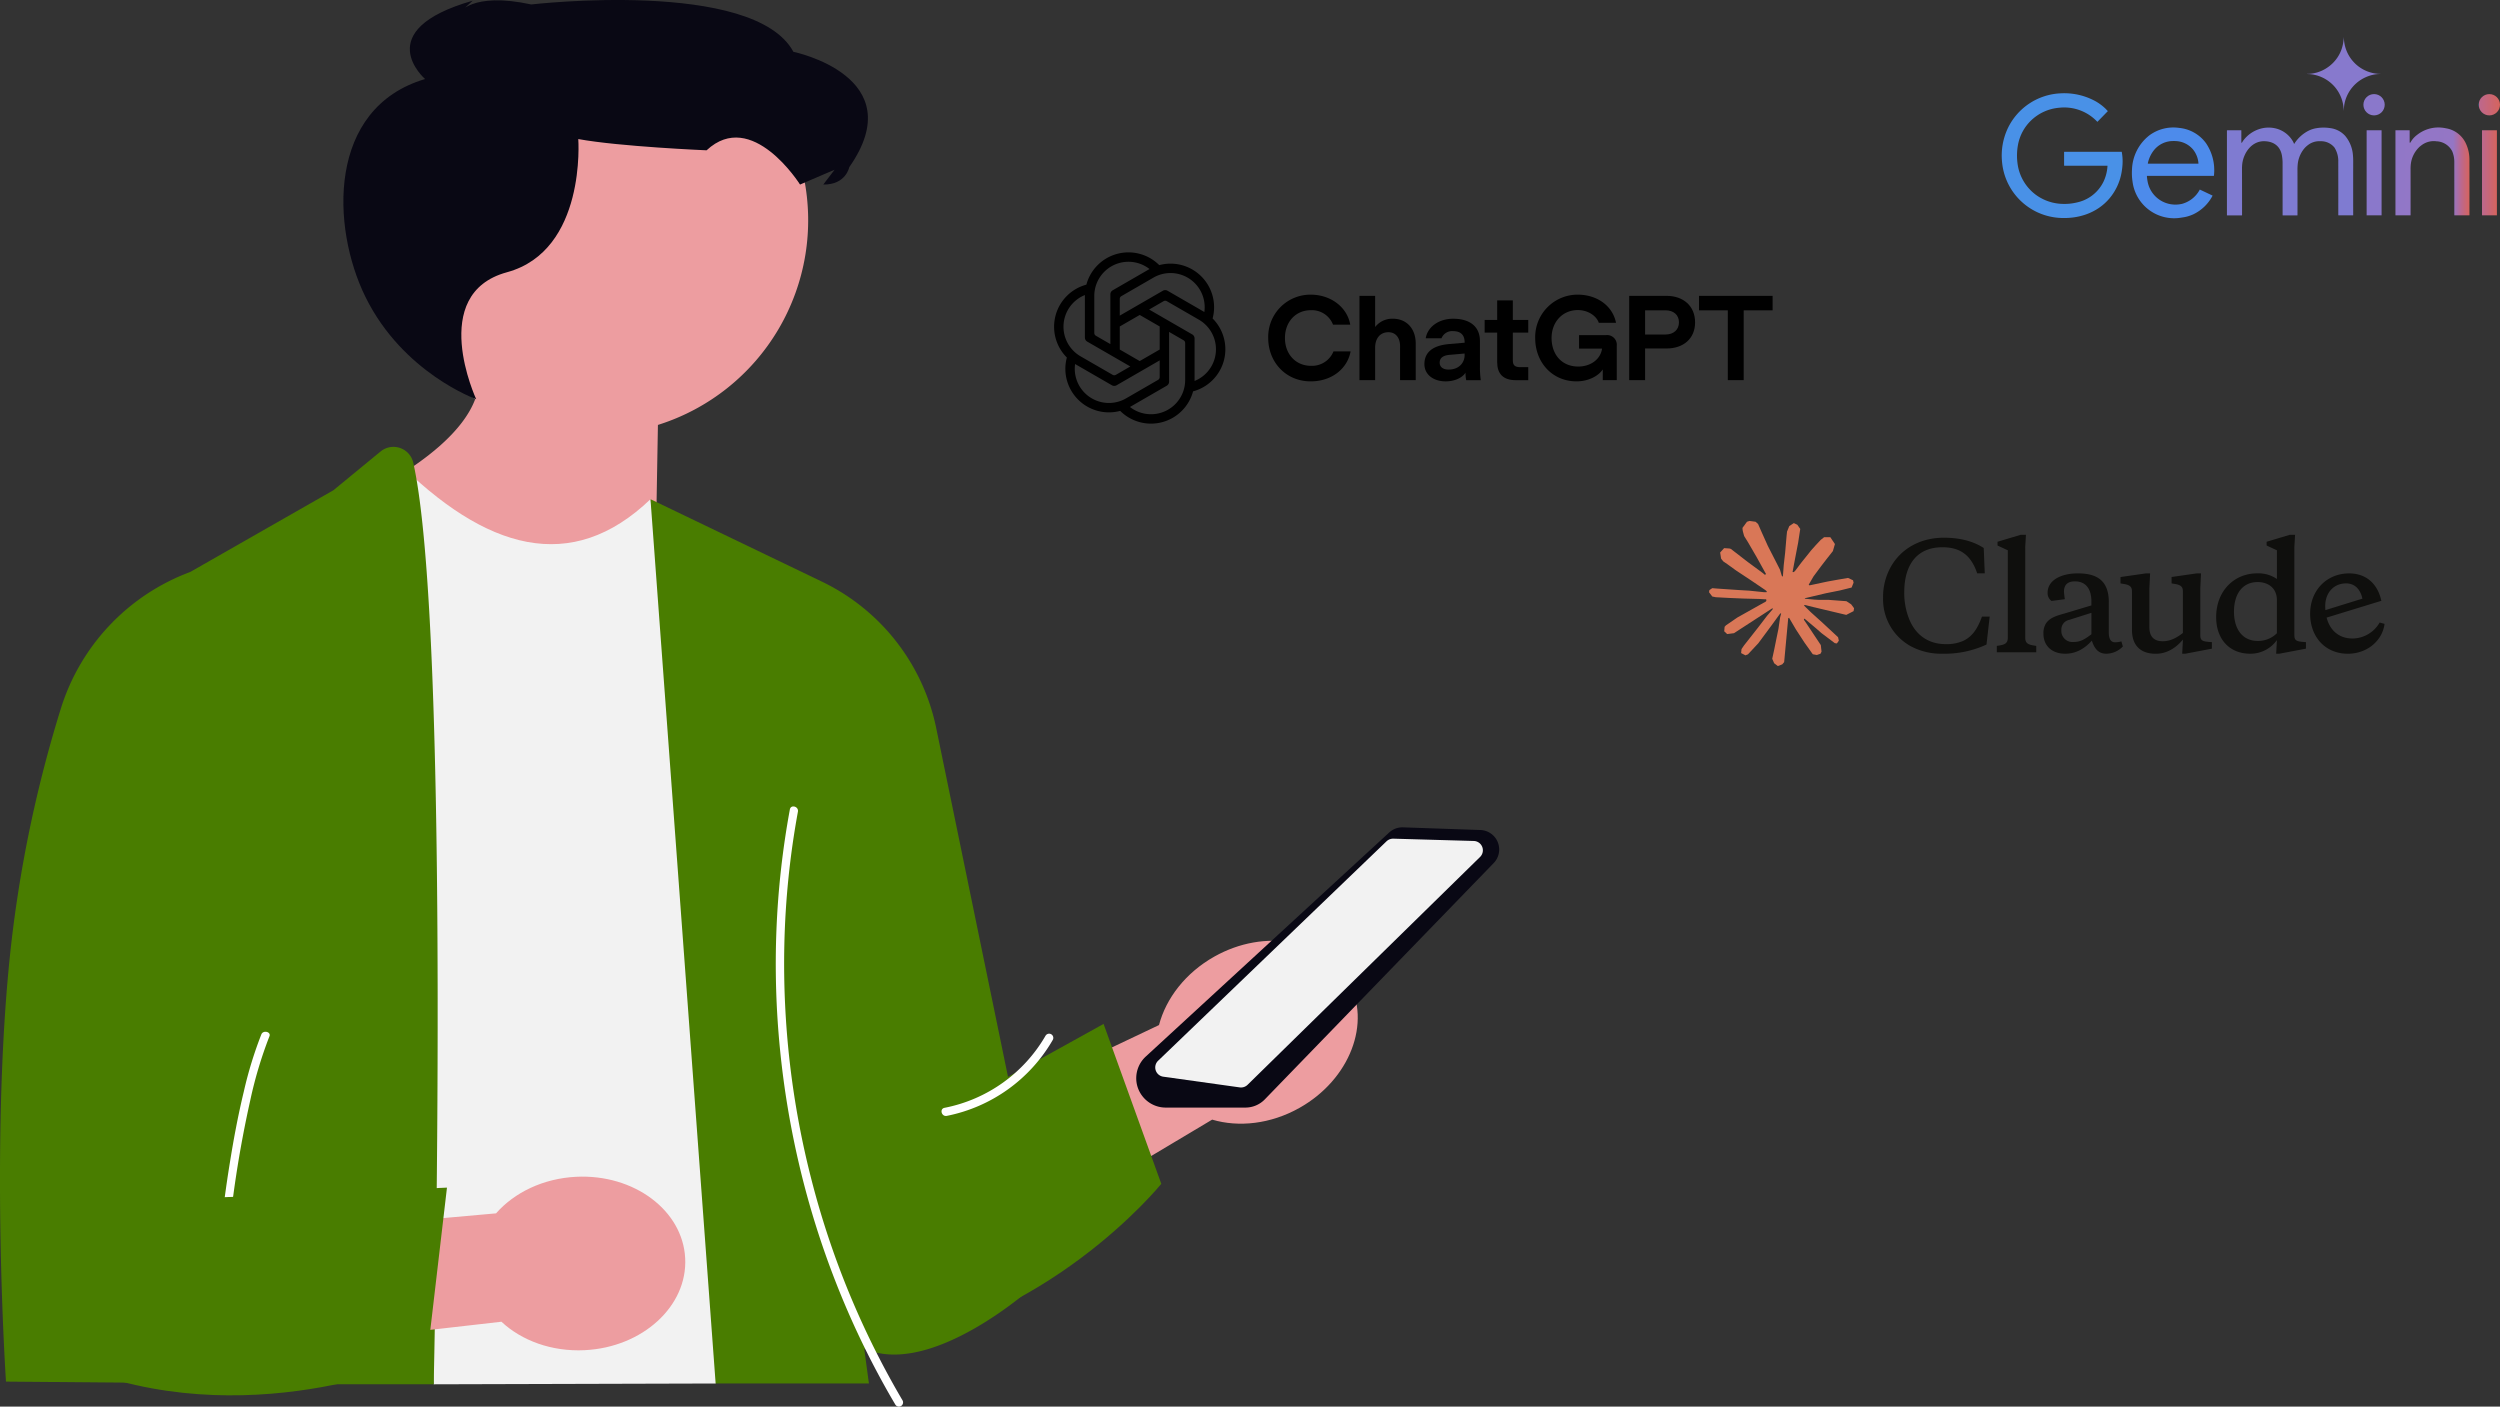 <svg xmlns="http://www.w3.org/2000/svg" xmlns:xlink="http://www.w3.org/1999/xlink" width="800" height="450.122" viewBox="0 0 800 450.122" role="img" artist="Katerina Limpitsouni" source="https://undraw.co/"><rect x="0" y="0" width="800" height="450.122" fill="#333333" stroke="none"/><defs><linearGradient id="a-1484" y1="0.5" x2="1" y2="0.5" gradientUnits="objectBoundingBox"><stop offset="0" stop-color="#439ddf"/><stop offset="0" stop-color="#4f87ed"/><stop offset="0" stop-color="#9476c5"/><stop offset="0" stop-color="#bc688e"/><stop offset="1" stop-color="#d6645d"/></linearGradient><linearGradient id="b-1485" y1="0.5" x2="1" y2="0.5" gradientUnits="objectBoundingBox"><stop offset="0" stop-color="#439ddf"/><stop offset="0" stop-color="#4f87ed"/><stop offset="0" stop-color="#9177c7"/><stop offset="0.781" stop-color="#9476c5"/><stop offset="0.888" stop-color="#bc688e"/><stop offset="1" stop-color="#d6645d"/></linearGradient><clipPath id="d-1483"><rect width="230.509" height="55.001" fill="#fff"/></clipPath></defs><g transform="translate(-633.001 -366.421)"><path d="M186.973,73.262a68.641,68.641,0,1,1,89.2,65.5l-2.3,132.1L168.97,167.313s40.907-15.839,48.744-36.827a68.566,68.566,0,0,1-30.74-57.224Z" transform="translate(567.362 363.636)" fill="#ed9da0"/><path d="M218.819,130.3s-23.42-8.341-35.425-32.7c-11.028-22.379-12.237-60.491,19.075-69.749,0,0-18.039-15.575,15.219-25.068l-4.424,4.082s3.9-7.051,23.182-2.881c0,0,71.237-8.3,83.881,15.158,0,0,38.234,7.835,17.873,36.92,0,0-1.057,5.66-8.318,5.553l3.63-4.748L322.45,61.615s-15.386-24.506-29.907-10.956c0,0-27.772-1.169-41.056-3.6,0,0,2.666,35.675-22.828,42.623s-9.84,40.616-9.84,40.616Z" transform="translate(566.563 363.861)" fill="#090814"/><path d="M471.668,397.548,346.21,472.388l-10.432-48.624,118.871-56.475c2.251-8.548,8.477-16.718,17.711-21.91,16.157-9.086,35.35-5.612,42.87,7.758s.518,31.576-15.639,40.662c-9.234,5.193-19.451,6.267-27.922,3.752Z" transform="translate(549.231 327.151)" fill="#ed9da0"/><path d="M495.923,389.271H470.369a9.453,9.453,0,0,1-9.183-7.4h0a9.432,9.432,0,0,1,2.819-8.914l77.921-71.717a6.221,6.221,0,0,1,4.437-1.643l24.737.853a6.236,6.236,0,0,1,4.264,10.57l-73.25,75.628A8.663,8.663,0,0,1,495.923,389.271Z" transform="translate(535.624 331.576)" fill="#090814"/><path d="M194.983,167.618c28.915,29.055,56.379,36.854,81.638,12.629L312.305,441.72l-14.836,21.5-90.229.257Z" transform="translate(564.535 345.921)" fill="#f2f2f2"/><path d="M174.807,164.488l-15.088,12.4-45.806,26.144a68.257,68.257,0,0,0-41.386,43.658,411.18,411.18,0,0,0-15.51,72.094c-7.529,61.817-2.061,143.328-2.061,143.328l69.64.605-3.027-40.876-11.2-101.136.3,142.262h81.152s5.553-241.285-6.548-294.942a6.493,6.493,0,0,0-10.458-3.538Z" transform="translate(579.963 346.422)" fill="#497d00"/><path d="M286.579,181.787l54.871,26.385A66.921,66.921,0,0,1,378,254.986l22.993,111.67L408.5,434.2s-32.324,28.949-53.537,19.349l1.514,11.2H307.427Z" transform="translate(554.578 344.38)" fill="#497d00"/><path d="M375.413,405.9l64.492-35.729,18.47,51.17S421.3,467.28,363.3,474.03L375.413,405.9Z" transform="translate(546.24 323.905)" fill="#497d00"/><path d="M495.241,383.282a3.033,3.033,0,0,1-.409-.029l-24.464-3.425a2.983,2.983,0,0,1-1.654-5.106l73.1-70.23a3.1,3.1,0,0,1,2.151-.832l25.776.74a2.983,2.983,0,0,1,2,5.113l-74.407,72.918a3.013,3.013,0,0,1-2.093.852Z" transform="translate(534.884 331.134)" fill="#f2f2f2"/><path d="M372.158,482.21a272.333,272.333,0,0,1-29.123-70.477,277.654,277.654,0,0,1-8.734-75.385,268.233,268.233,0,0,1,4.345-42.582c.309-1.682-2.267-2.4-2.579-.711a272.6,272.6,0,0,0-4.285,38.322,276.674,276.674,0,0,0,1.144,38.573A282.74,282.74,0,0,0,339.3,407.8a277.467,277.467,0,0,0,11.573,36.815,272.364,272.364,0,0,0,16.576,34.8q1.18,2.079,2.4,4.137a1.338,1.338,0,0,0,2.305-1.349h0Z" transform="translate(549.69 332.392)" fill="#fff"/><path d="M424.385,374.264a47.959,47.959,0,0,1-32.352,23.131c-1.687.326-.973,2.9.711,2.579a50.554,50.554,0,0,0,33.95-24.359,1.338,1.338,0,0,0-2.305-1.349h0Z" transform="translate(543.223 323.529)" fill="#fff"/><path d="M133.291,484.662c-1.345-13.927-.384-28.1.88-42.009a357.144,357.144,0,0,1,7.3-47.623,133.871,133.871,0,0,1,6.159-20.6c.585-1.436-2-2.053-2.579-.629a127.129,127.129,0,0,0-5.594,18.2c-1.817,7.526-3.252,15.123-4.469,22.743a387.066,387.066,0,0,0-4.795,48.3,167.358,167.358,0,0,0,.421,21.615c.146,1.506,2.821,1.52,2.674,0Z" transform="translate(571.593 323.599)" fill="#fff"/><path d="M220.941,471.428l-99.36,11.354,9.537-38.151,88.108-7.882c5.831-6.641,15.05-11.173,25.631-11.7,18.514-.915,34.136,10.764,34.893,26.085s-13.638,28.484-32.151,29.4c-10.581.523-20.2-3.073-26.659-9.111Z" transform="translate(572.514 317.946)" fill="#ed9da0"/><path d="M125.836,432.111l73.66-3.169-6.325,54.034S139.489,507.52,84.577,487.66l41.258-55.549Z" transform="translate(576.536 317.518)" fill="#497d00"/><g transform="translate(1179.893 533.134)"><path d="M85.061,254.4l9.129-5.122.153-.445-.153-.247h-.445l-1.526-.094L87,248.351l-4.524-.188-4.383-.235-1.1-.235-1.034-1.363.107-.68.927-.623,1.328.116,2.935.2,4.4.3,3.2.188,4.734.492h.752l.107-.3-.257-.188-.2-.188-4.558-3.089L84.5,239.294l-2.585-1.88-1.4-.952-.7-.893-.3-1.949,1.269-1.4,1.7.116.435.116,1.726,1.328,3.687,2.854,4.815,3.546.7.586.282-.2.035-.141-.316-.529-2.619-4.734-2.794-4.815-1.244-2-.329-1.2a5.822,5.822,0,0,1-.2-1.41l1.444-1.961.8-.257,1.927.257.811.7,1.2,2.738,1.939,4.311L97.79,237.4l.88,1.739.47,1.61.175.492h.3v-.282l.247-3.3.457-4.054.445-5.216.154-1.469.727-1.761,1.444-.952,1.128.539.927,1.328-.128.858-.551,3.584-1.081,5.614-.7,3.759h.41l.47-.47,1.9-2.525,3.2-3.994,1.41-1.585,1.645-1.751,1.056-.833h2l1.469,2.184-.658,2.256-2.055,2.606-1.7,2.209-2.444,3.289-1.526,2.632.141.21.363-.035,5.52-1.175,2.982-.539,3.559-.611,1.61.752.175.764-.633,1.563-3.806.94-4.464.893-6.648,1.573-.081.06.094.116,2.995.282,1.281.069h3.136l5.84.435,1.526,1.009.915,1.234-.154.94-2.35,1.2-3.17-.752-7.4-1.761-2.538-.633h-.351v.21l2.115,2.068,3.875,3.5,4.853,4.511.248,1.115-.623.88-.658-.094-4.264-3.208-1.645-1.444-3.725-3.136h-.247v.329l.858,1.256,4.533,6.814.235,2.09-.329.68-1.175.41-1.291-.235-2.654-3.725-2.738-4.195-2.209-3.759-.269.154-1.3,14.038-.611.717-1.41.539-1.175-.893-.623-1.444.623-2.854.752-3.725.611-2.961L98.7,254.4l.329-1.222-.022-.081-.269.034-2.773,3.806-4.217,5.7-3.336,3.571-.8.316-1.385-.717.128-1.281.774-1.14,4.618-5.874,2.785-3.64,1.8-2.1-.013-.3h-.107l-12.265,7.964-2.184.282-.94-.88.116-1.444.445-.47,3.687-2.538-.012.012Z" transform="translate(-75.96 -223.53)" fill="#d97757"/><path d="M273.773,272.617c-5.9,0-9.928-3.29-11.83-8.352a22.516,22.516,0,0,1-1.444-8.258c0-8.493,3.806-14.392,12.218-14.392,5.652,0,9.138,2.466,11.125,8.352h2.419l-.329-8.117c-3.384-2.184-7.613-3.289-12.757-3.289-7.249,0-13.415,3.242-16.845,9.091a19.681,19.681,0,0,0-2.607,10.163,17.143,17.143,0,0,0,8.822,15.448,20.557,20.557,0,0,0,10.257,2.419,31.789,31.789,0,0,0,14.016-2.935l1.021-8.951h-2.466c-1.479,4.088-3.242,6.544-6.169,7.848a13.239,13.239,0,0,1-5.426.974Zm25.432-31,.235-3.994h-1.667l-7.425,2.231v1.209l3.29,1.526v27.935c0,1.9-.974,2.325-3.525,2.644v2.043h12.629v-2.043c-2.56-.316-3.525-.739-3.525-2.644v-28.9l-.012-.012Zm50.222,34.07h.974l8.54-1.62v-2.09l-1.2-.094c-2-.188-2.513-.6-2.513-2.231v-14.9l.235-4.781h-1.35l-8.07,1.162v2.043l.786.141c2.184.316,2.832.927,2.832,2.456v13.274c-2.09,1.62-4.088,2.644-6.46,2.644-2.632,0-4.264-1.338-4.264-4.464V254.763l.235-4.781h-1.385l-8.083,1.162v2.043l.833.141c2.184.316,2.832.927,2.832,2.456v12.253c0,5.191,2.935,7.66,7.613,7.66,3.571,0,6.5-1.9,8.694-4.546l-.235,4.546-.013-.013Zm-23.471-16.529c0-6.638-3.524-9.185-9.89-9.185-5.614,0-9.693,2.325-9.693,6.178a3.075,3.075,0,0,0,1.244,2.644l4.276-.564a23.831,23.831,0,0,1-.282-2.409c0-2.184,1.162-3.289,3.524-3.289,3.49,0,5.251,2.456,5.251,6.4v1.291l-8.809,2.644c-2.936.8-4.605,1.491-5.721,3.114a5.861,5.861,0,0,0-.821,3.289c0,3.759,2.585,6.413,7,6.413,3.2,0,6.028-1.444,8.493-4.182.88,2.738,2.23,4.182,4.64,4.182a7.41,7.41,0,0,0,5.285-2.325l-.47-1.62a7.5,7.5,0,0,1-2.033.282c-1.35,0-2-1.068-2-3.161v-9.7Zm-11.278,12.769a3.558,3.558,0,0,1-3.9-3.853,3.1,3.1,0,0,1,2.466-3.208l7.143-2.268v6.861c-2.278,1.726-3.618,2.466-5.708,2.466Zm74.361,2.137v-2.09l-1.209-.094c-2-.188-2.5-.6-2.5-2.231V241.618l.235-3.994h-1.679l-7.425,2.231v1.209l3.29,1.526v9.185a10.372,10.372,0,0,0-6.309-1.808c-7.378,0-13.133,5.614-13.133,14.016,0,6.92,4.135,11.7,10.949,11.7a10.374,10.374,0,0,0,8.493-4.37l-.235,4.37h.987l8.54-1.62h0Zm-15.461-21.31c3.525,0,6.169,2.043,6.169,5.8v10.573a8.461,8.461,0,0,1-6.122,2.466c-5.05,0-7.613-3.994-7.613-9.327,0-5.99,2.926-9.514,7.566-9.514ZM407.1,258.04c-.658-3.1-2.56-4.862-5.2-4.862-3.947,0-6.686,2.973-6.686,7.237,0,6.31,3.337,10.4,8.728,10.4a10.106,10.106,0,0,0,8.681-5.11l1.573.423c-.7,5.473-5.661,9.561-11.748,9.561-7.143,0-12.065-5.285-12.065-12.8s5.345-12.91,12.487-12.91c5.332,0,9.091,3.208,10.3,8.775l-18.609,5.708v-2.513l12.534-3.888v-.013Z" transform="translate(-198.03 -233.206)" fill="#0f0f0d"/></g><g transform="translate(1273.565 378.284)"><g transform="translate(97.692 0)"><path d="M962.17,291.767c.039,0,.04-.009.006-.025a.152.152,0,0,0-.066-.015,11.8,11.8,0,0,1-11.631-11.775.007.007,0,0,0-.008-.008c-.019,0-.021,0-.005,0s.008,0,.006.009a19.141,19.141,0,0,1-.263,2.078,11.72,11.72,0,0,1-5.122,7.738,11.422,11.422,0,0,1-6.378,1.954c-.014,0-.02.006-.02.02h0a.019.019,0,0,0,.021.021,11.856,11.856,0,0,1,9.022,4.328,12.114,12.114,0,0,1,2.356,4.739,10.673,10.673,0,0,1,.235,1.306c.057.476.1.923.135,1.344.009.1.014.1.016,0a13,13,0,0,1,.154-2.016,11.85,11.85,0,0,1,7.816-9.063A10.8,10.8,0,0,1,962.17,291.767Z" transform="translate(-938.69 -279.942)" fill="#8779cd"/></g><g transform="translate(0 17.974)"><path d="M203.667,440.976H185.32a.067.067,0,0,0-.067.067v4.288a.1.1,0,0,0,.1.1h13.705c.059,0,.086.029.082.087a13.593,13.593,0,0,1-1.259,4.978,12.3,12.3,0,0,1-8.511,6.687,17.1,17.1,0,0,1-4.833.457,15.084,15.084,0,0,1-8.13-2.761,14.808,14.808,0,0,1-6.08-10.368,18.957,18.957,0,0,1,.2-5.914,14.458,14.458,0,0,1,4.23-7.712,14.766,14.766,0,0,1,8.985-4.012,14.537,14.537,0,0,1,12.111,4.47.063.063,0,0,0,.1,0L199.213,428a.063.063,0,0,0-.006-.106c-.239-.188-.407-.437-.628-.648a15.977,15.977,0,0,0-3.182-2.4,20.8,20.8,0,0,0-11.342-2.573,19.68,19.68,0,0,0-16.738,11.016,20.464,20.464,0,0,0-1.93,10.823A19.679,19.679,0,0,0,183.45,462.1c6.133.481,12.278-1.429,16.314-6.2a17.52,17.52,0,0,0,3.834-8.075,21.355,21.355,0,0,0,.337-2.565,16.579,16.579,0,0,0-.229-4.251A.04.04,0,0,0,203.667,440.976Z" transform="translate(-165.306 -422.238)" fill="#4991e7"/></g><g transform="translate(115.727 18.246)"><circle cx="3.409" cy="3.409" r="3.409" transform="translate(0 0)" fill="#8a78cb"/></g><g transform="translate(152.62 18.247)"><circle cx="3.408" cy="3.408" r="3.408" transform="translate(0 0)" fill="url(#a-1484)"/></g><g transform="translate(41.64 28.962)"><path d="M510.111,509.326a12.953,12.953,0,0,0-9.531,2.358,14.48,14.48,0,0,0-5.592,10.976,18.282,18.282,0,0,0,.168,3.827A13.419,13.419,0,0,0,510.976,538a12.217,12.217,0,0,0,3.57-1,13.455,13.455,0,0,0,6.211-5.961,0,0,0,0,0,0,0,.056.056,0,0,0-.027-.075l-3.969-1.878-.013-.005a.1.1,0,0,0-.128.066.753.753,0,0,1-.059.134,9.14,9.14,0,0,1-5.581,4.352,9.356,9.356,0,0,1-3.522.123,9.023,9.023,0,0,1-7.484-7.331,13.724,13.724,0,0,1-.215-1.667c0-.057.024-.085.081-.085H521.12a.084.084,0,0,0,.093-.086,15.436,15.436,0,0,0-2.543-10.373A12.043,12.043,0,0,0,510.111,509.326Zm6.071,11.433H500.117c-.054,0-.076-.026-.064-.081a10.009,10.009,0,0,1,2.008-4.283,7.826,7.826,0,0,1,5.549-2.851,12.788,12.788,0,0,1,1.507,0,7.62,7.62,0,0,1,5.437,2.727,7.965,7.965,0,0,1,1.7,4.41A.06.06,0,0,1,516.182,520.759Z" transform="translate(-494.954 -509.219)" fill="#4d8beb"/></g><g transform="translate(72.058 28.963)"><path d="M776.046,517.7a10.793,10.793,0,0,0-2.474-5.845A7.821,7.821,0,0,0,768.8,509.4a13.676,13.676,0,0,0-4.388.023,8.845,8.845,0,0,0-2.483.783,11.624,11.624,0,0,0-4.611,4.194c-.047.072-.083.068-.11-.013a4.365,4.365,0,0,0-.3-.683,8.716,8.716,0,0,0-5.487-4.187,9.648,9.648,0,0,0-5,.092,10.377,10.377,0,0,0-5.344,3.654,5.185,5.185,0,0,0-.48.753.113.113,0,0,1-.094.061l-.063.005c-.048,0-.072-.018-.072-.066l0-3.888h0a.029.029,0,0,0-.029-.029h-4.484a.1.1,0,0,0-.1.1v27.076a.042.042,0,0,0,.047.048h4.72a.063.063,0,0,0,.071-.069q.005-7.024-.011-14.7a12.937,12.937,0,0,1,.127-2.077c.558-3.35,2.961-6.724,6.629-6.882,3.095-.071,5.415,1.364,6,4.5a13.588,13.588,0,0,1,.227,2.458q.011,8.146.006,16.7a.06.06,0,0,0,.067.068h4.643a.053.053,0,0,0,.053-.053q.017-7.172-.005-14.279a17.083,17.083,0,0,1,.124-2.414,9.541,9.541,0,0,1,1.59-4.046,7.307,7.307,0,0,1,1.546-1.631,5.965,5.965,0,0,1,4.142-1.3,5.521,5.521,0,0,1,4.426,2.011,8.054,8.054,0,0,1,1.229,4.6q.019,7.911.005,17.026a.072.072,0,0,0,.081.082h4.613a.067.067,0,0,0,.076-.076q-.021-8.291,0-17.009A21.993,21.993,0,0,0,776.046,517.7Z" transform="translate(-735.76 -509.23)" fill="#7f7bd1"/></g><g transform="translate(125.986 28.959)"><path d="M1185.2,514.261a8.551,8.551,0,0,0-6.466-4.846,10.969,10.969,0,0,0-9.142,2.134,7.546,7.546,0,0,0-2.019,2.245q-.35.616-.351-.092v-3.561a.064.064,0,0,0-.073-.073h-4.431a.045.045,0,0,0-.044.045V537.2a.075.075,0,0,0,.085.086h4.689a.057.057,0,0,0,.064-.064q.013-7.276,0-14.657a12.264,12.264,0,0,1,.177-2.318,9.031,9.031,0,0,1,2.793-4.983c.222-.173.442-.341.659-.5a6.485,6.485,0,0,1,4.663-1.17,5.872,5.872,0,0,1,5.03,3.19,8.637,8.637,0,0,1,.672,3.446q.013,8.248.005,17.02c0,.027.013.039.038.039h4.73a.063.063,0,0,0,.071-.072q.013-8.843-.006-17.663A12.079,12.079,0,0,0,1185.2,514.261Zm-15.578-2.515h.005l.008,0Z" transform="translate(-1162.68 -509.198)" fill="url(#b-1485)"/></g><g transform="translate(116.759 29.828)"><path d="M1094.388,516.08h-4.714a.034.034,0,0,0-.034.034v27.153a.034.034,0,0,0,.034.034h4.714a.034.034,0,0,0,.034-.034V516.114A.034.034,0,0,0,1094.388,516.08Z" transform="translate(-1089.64 -516.08)" fill="#8a78cb"/></g><g transform="translate(153.673 29.828)"><path d="M1386.608,516.08h-4.7a.034.034,0,0,0-.034.034v27.153a.034.034,0,0,0,.034.034h4.7a.034.034,0,0,0,.034-.034V516.114A.034.034,0,0,0,1386.608,516.08Z" transform="translate(-1381.87 -516.08)" fill="url(#a-1484)"/></g></g><g transform="translate(970.063 447.013)" clip-path="url(#d-1483)"><path d="M50.852,21.24A13.943,13.943,0,0,0,33.779,4.167a13.943,13.943,0,0,0-23.322,6.249A13.943,13.943,0,0,0,4.208,33.738,13.943,13.943,0,0,0,21.281,50.811,13.943,13.943,0,0,0,44.6,44.562,13.943,13.943,0,0,0,50.852,21.24ZM31.919,8.164a10.934,10.934,0,0,1,16.291,11l-11.776-6.8a1.5,1.5,0,0,0-1.5,0L21.142,20.328V14.975a1.018,1.018,0,0,1,.506-.879L31.919,8.164ZM27.53,20.112,33.919,23.8v7.377L27.53,34.866l-6.389-3.689V23.8ZM12.989,14.025A10.934,10.934,0,0,1,30.662,5.418l-11.776,6.8a1.5,1.5,0,0,0-.752,1.3V29.441L13.5,26.765a1.019,1.019,0,0,1-.508-.878V14.026ZM3.508,21.052a10.917,10.917,0,0,1,6.474-7.31v13.6a1.5,1.5,0,0,0,.752,1.3L24.522,36.6l-4.636,2.677a1.017,1.017,0,0,1-1.014,0L8.6,33.351a10.936,10.936,0,0,1-5.092-12.3ZM23.141,46.814a10.934,10.934,0,0,1-16.291-11l11.776,6.8a1.5,1.5,0,0,0,1.5,0L33.919,34.65V40a1.017,1.017,0,0,1-.506.879L23.141,46.814Zm18.93-5.861A10.934,10.934,0,0,1,24.4,49.56l11.776-6.8a1.5,1.5,0,0,0,.752-1.3V25.537l4.636,2.677a1.019,1.019,0,0,1,.508.878V40.952Zm9.481-7.027a10.918,10.918,0,0,1-6.474,7.311v-13.6a1.5,1.5,0,0,0-.752-1.3L30.538,18.376,35.174,15.7a1.018,1.018,0,0,1,1.014,0L46.46,21.627a10.936,10.936,0,0,1,5.092,12.3Z" transform="translate(0.121 0.081)"/><path d="M48.726,29.75c-4.935,0-8.363-3.738-8.363-8.9s3.432-8.9,8.289-8.9a7.235,7.235,0,0,1,7.091,4.625h5.513c-.962-5.55-6.166-9.6-12.682-9.6A13.511,13.511,0,0,0,35.008,20.847c0,7.669,5.587,13.876,13.608,13.876,6.628,0,11.716-3.969,12.757-9.6H55.9a7.4,7.4,0,0,1-7.169,4.625h-.005Z" transform="translate(33.759 6.722)"/><path d="M60.551,14.49a6.873,6.873,0,0,0-5.666,2.659V7.168H49.875v26.98h5.009V23.777c0-3.007,1.619-4.972,4.242-4.972,2.391,0,3.737,1.85,3.737,4.431V34.142h5.009V22.426c0-4.778-2.928-7.942-7.321-7.942v.006Z" transform="translate(48.096 6.912)"/><path d="M78.219,17.987c0-4.393-3.007-7.091-8.557-7.091-4.547,0-8.173,2.544-8.788,6.244h5.051a3.645,3.645,0,0,1,3.7-2.276c2.507,0,3.7,1.309,3.7,3.585v.115l-4.894.426c-5.125.426-7.979,2.507-7.979,6.438,0,3.316,2.854,5.513,6.823,5.513,2.66,0,5.241-1.041,6.323-2.775a12.093,12.093,0,0,0,.231,2.391h4.663a28.222,28.222,0,0,1-.268-4.315V17.994l-.005-.009Zm-4.9,4.589c0,2.276-1.7,4.588-5.125,4.588-1.85,0-2.854-.888-2.854-2.2,0-1.425.962-2.313,3.122-2.507l4.856-.426v.541Z" transform="translate(58.297 10.508)"/><path d="M79.285,7.914H74.276v6.244h-4.01v4.048h4.01v9.482c0,3.664,1.887,5.745,5.935,5.745h4.01V29.269H81.676c-1.7,0-2.391-.578-2.391-2.16v-8.9h4.936V14.159H79.285V7.915Z" transform="translate(67.759 7.632)"/><path d="M101.166,19.922H92.53v4.315h7.364c-.5,3.585-3.858,5.745-7.595,5.745-5.4,0-8.557-3.969-8.557-9.135s3.548-8.941,8.4-8.941c3.316,0,6.018,1.929,6.711,4.084h5.509c-1.041-5.356-5.976-9.02-12.295-9.02A13.59,13.59,0,0,0,78.5,20.883c0,7.632,5.32,13.839,13.261,13.839,3.626,0,6.9-1.619,8.363-3.816v3.432H104.6V23.354a3.108,3.108,0,0,0-3.432-3.432Z" transform="translate(75.7 6.722)"/><path d="M105.76,7.169H93.813v26.98H98.9V24.009h6.9c5.325,0,9.1-3.122,9.1-8.363s-3.773-8.479-9.135-8.479Zm-.348,12.373H98.9V11.794h6.517c2.625,0,4.32,1.5,4.32,3.853s-1.7,3.894-4.32,3.894Z" transform="translate(90.467 6.912)"/><path d="M105.19,7.168v4.625H114.4V34.148h5.084V11.793h9.252V7.168H105.19Z" transform="translate(101.436 6.912)"/></g></g></svg>